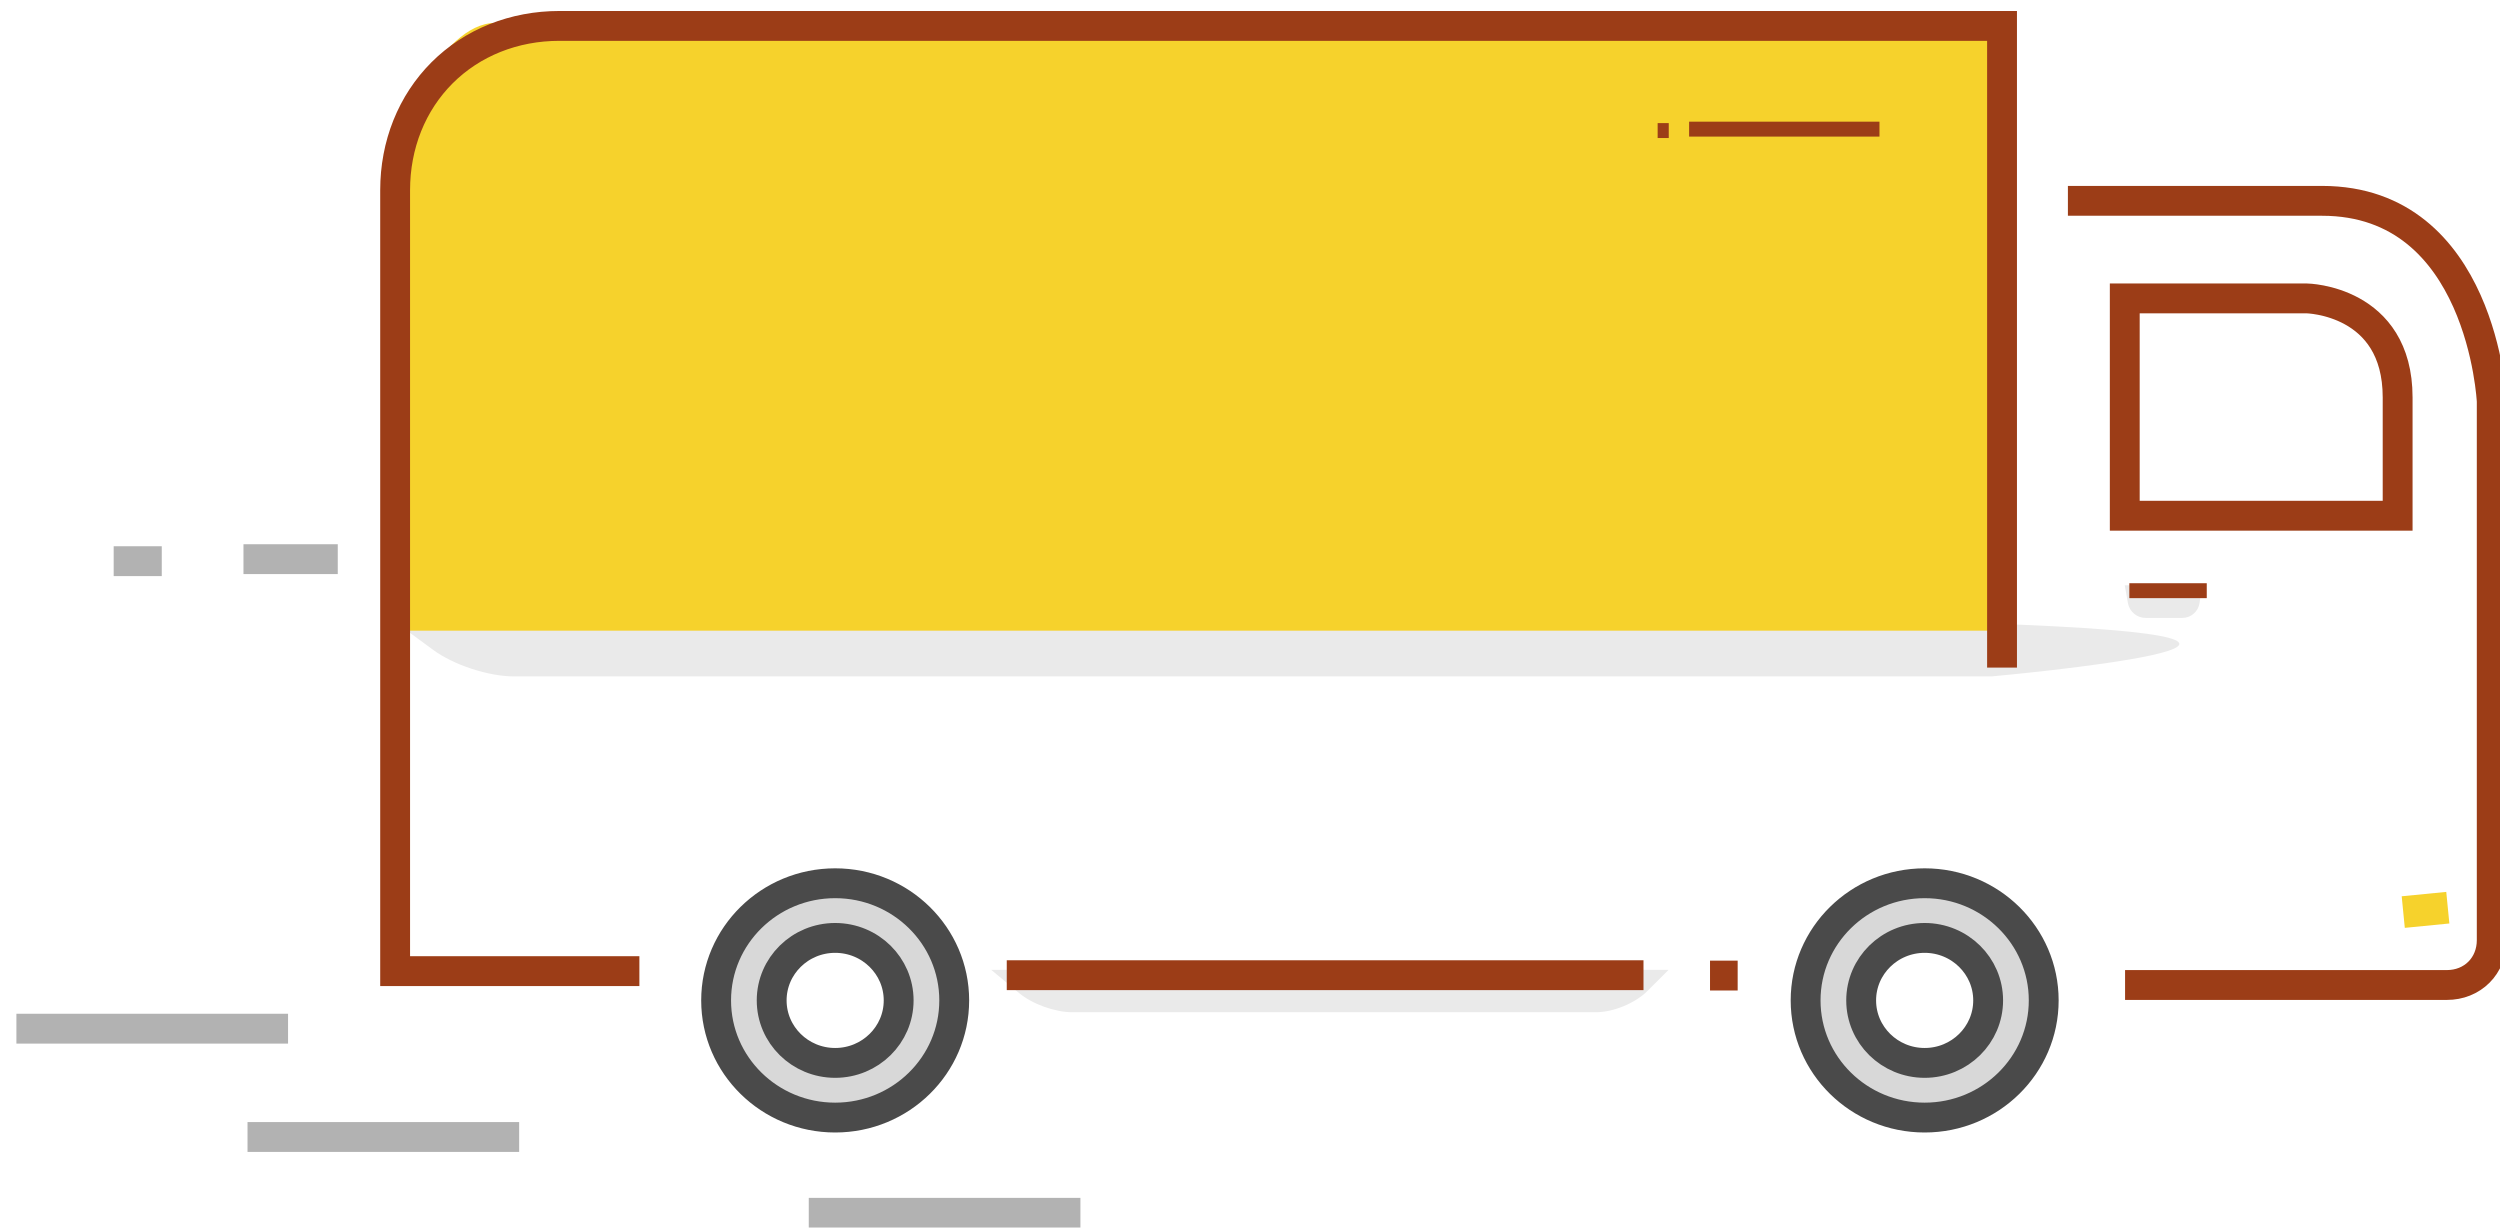 <?xml version="1.0" encoding="utf-8" ?>
<svg xmlns="http://www.w3.org/2000/svg" xmlns:xlink="http://www.w3.org/1999/xlink" width="167" height="82">
	<defs>
		<clipPath id="clip_0">
			<rect x="-1049.157" y="-526.765" width="1435.824" height="2453.863" clip-rule="evenodd"/>
		</clipPath>
	</defs>
	<g clip-path="url(#clip_0)">
		<path fill="rgb(234,234,234)" stroke="none" transform="matrix(0.997 0 0 0.997 26.519 41.151)" d="M0 0.488C0 0.488 76.871 -0.488 106.214 0.488C135.557 1.465 106.836 4.045 106.836 4.045L7.844 4.045Q7.69 4.045 7.527 4.037Q7.365 4.028 7.194 4.012Q7.024 3.995 6.848 3.971Q6.671 3.946 6.49 3.914Q6.309 3.881 6.125 3.841Q5.94 3.801 5.754 3.754Q5.568 3.707 5.381 3.652Q5.195 3.598 5.01 3.538Q4.825 3.477 4.642 3.41Q4.46 3.344 4.282 3.272Q4.104 3.2 3.932 3.123Q3.759 3.046 3.594 2.965Q3.429 2.884 3.272 2.799Q3.115 2.714 2.968 2.627Q2.821 2.54 2.685 2.45Q2.549 2.36 2.426 2.269L0 0.488Z"/>
	</g>
	<defs>
		<clipPath id="clip_1">
			<rect x="-1049.157" y="-526.765" width="1435.824" height="2453.863" clip-rule="evenodd"/>
		</clipPath>
	</defs>
	<g clip-path="url(#clip_1)">
		<path fill="rgb(246,210,44)" stroke="none" transform="matrix(0.997 0 0 0.997 26.369 1.53)" d="M107.803 40.723L0 40.723L0 7.744C0 7.744 2.982 1.74255e-16 6.749 0C10.516 0 52.132 0 52.132 0L106.89 0L107.803 40.723Z"/>
	</g>
	<defs>
		<clipPath id="clip_2">
			<rect x="-1049.157" y="-526.765" width="1435.824" height="2453.863" clip-rule="evenodd"/>
		</clipPath>
	</defs>
	<g clip-path="url(#clip_2)">
		<path fill="none" stroke="rgb(156,61,23)" stroke-width="1" stroke-miterlimit="4" transform="matrix(0.997 0 0 0.997 112.528 7.634)" d="M0.305 0.995L13.06 0.995"/>
	</g>
	<defs>
		<clipPath id="clip_3">
			<rect x="-1049.157" y="-526.765" width="1435.824" height="2453.863" clip-rule="evenodd"/>
		</clipPath>
	</defs>
	<g clip-path="url(#clip_3)">
		<path fill="none" stroke="rgb(156,61,23)" stroke-width="1" stroke-miterlimit="4" transform="matrix(0.997 0 0 0.997 110.323 7.634)" d="M1.153 1.091L0.409 1.091"/>
	</g>
	<defs>
		<clipPath id="clip_4">
			<rect x="-1049.157" y="-526.765" width="1435.824" height="2453.863" clip-rule="evenodd"/>
		</clipPath>
	</defs>
	<g clip-path="url(#clip_4)">
		<path fill="none" stroke="rgb(178,178,178)" stroke-width="2" stroke-miterlimit="4" transform="matrix(0.997 0 0 0.997 16.227 75.641)" d="M18.508 0.311L0.308 0.311"/>
	</g>
	<defs>
		<clipPath id="clip_5">
			<rect x="-1049.157" y="-526.765" width="1435.824" height="2453.863" clip-rule="evenodd"/>
		</clipPath>
	</defs>
	<g clip-path="url(#clip_5)">
		<path fill="none" stroke="rgb(178,178,178)" stroke-width="2" stroke-miterlimit="4" transform="matrix(0.997 0 0 0.997 0.789 68.406)" d="M18.508 0.311L0.308 0.311"/>
	</g>
	<defs>
		<clipPath id="clip_6">
			<rect x="-1049.157" y="-526.765" width="1435.824" height="2453.863" clip-rule="evenodd"/>
		</clipPath>
	</defs>
	<g clip-path="url(#clip_6)">
		<path fill="none" stroke="rgb(178,178,178)" stroke-width="2" stroke-miterlimit="4" transform="matrix(0.997 0 0 0.997 53.719 80.706)" d="M18.508 0.311L0.308 0.311"/>
	</g>
	<defs>
		<clipPath id="clip_7">
			<rect x="-1049.157" y="-526.765" width="1435.824" height="2453.863" clip-rule="evenodd"/>
		</clipPath>
	</defs>
	<g clip-path="url(#clip_7)">
		<path fill="none" stroke="rgb(178,178,178)" stroke-width="2" stroke-miterlimit="4" transform="matrix(0.997 0 0 0.997 7.406 37.297)" d="M3.41 0.19L0.188 0.19"/>
	</g>
	<defs>
		<clipPath id="clip_8">
			<rect x="-1049.157" y="-526.765" width="1435.824" height="2453.863" clip-rule="evenodd"/>
		</clipPath>
	</defs>
	<g clip-path="url(#clip_8)">
		<path fill="none" stroke="rgb(178,178,178)" stroke-width="2" stroke-miterlimit="4" transform="matrix(0.997 0 0 0.997 16.227 36.573)" d="M6.355 0.781L0.037 0.781"/>
	</g>
	<defs>
		<clipPath id="clip_9">
			<rect x="-1049.157" y="-526.765" width="1435.824" height="2453.863" clip-rule="evenodd"/>
		</clipPath>
	</defs>
	<g clip-path="url(#clip_9)">
		<path fill="rgb(234,234,234)" stroke="none" transform="matrix(0.997 0 0 0.997 141.934 39.096)" d="M0 1.38134e-15L5.187 0L5.008 1.198Q4.993 1.3 4.96 1.398Q4.927 1.495 4.877 1.586Q4.827 1.676 4.761 1.757Q4.696 1.837 4.617 1.905Q4.539 1.973 4.45 2.026Q4.361 2.078 4.264 2.115Q4.167 2.151 4.065 2.169Q3.964 2.188 3.861 2.188L1.39 2.188Q1.287 2.188 1.185 2.169Q1.083 2.151 0.985 2.115Q0.887 2.079 0.796 2.026Q0.706 1.974 0.625 1.906Q0.545 1.839 0.477 1.759Q0.409 1.679 0.357 1.589Q0.304 1.499 0.268 1.401Q0.232 1.304 0.214 1.203L0 1.38134e-15Z"/>
	</g>
	<defs>
		<clipPath id="clip_10">
			<rect x="-1049.157" y="-526.765" width="1435.824" height="2453.863" clip-rule="evenodd"/>
		</clipPath>
	</defs>
	<g clip-path="url(#clip_10)">
		<path fill="rgb(234,234,234)" stroke="none" transform="matrix(0.997 0 0 0.997 66.216 64.789)" d="M0 1.79054e-15L45.38 0L43.95 1.424Q43.805 1.569 43.628 1.709Q43.45 1.848 43.248 1.977Q43.045 2.106 42.823 2.221Q42.601 2.336 42.367 2.432Q42.133 2.529 41.894 2.604Q41.656 2.68 41.421 2.731Q41.186 2.783 40.962 2.809Q40.739 2.836 40.533 2.836L5.409 2.836Q5.204 2.836 4.978 2.812Q4.752 2.788 4.513 2.741Q4.273 2.694 4.028 2.626Q3.784 2.558 3.541 2.47Q3.299 2.383 3.067 2.279Q2.835 2.175 2.622 2.058Q2.408 1.941 2.219 1.814Q2.03 1.688 1.872 1.557L0 1.79054e-15Z"/>
	</g>
	<defs>
		<clipPath id="clip_11">
			<rect x="-1049.157" y="-526.765" width="1435.824" height="2453.863" clip-rule="evenodd"/>
		</clipPath>
	</defs>
	<g clip-path="url(#clip_11)">
		<path fill="none" stroke="rgb(156,61,23)" stroke-width="1" stroke-miterlimit="4" transform="matrix(0.997 0 0 0.997 141.934 39.096)" d="M0.307 0.363L5.494 0.363"/>
	</g>
	<defs>
		<clipPath id="clip_12">
			<rect x="-1049.157" y="-526.765" width="1435.824" height="2453.863" clip-rule="evenodd"/>
		</clipPath>
	</defs>
	<g clip-path="url(#clip_12)">
		<path fill="none" stroke="rgb(246,210,44)" stroke-width="3" stroke-miterlimit="4" transform="matrix(0.997 0 0 0.997 161.782 59.725)" d="M0.348 2.116L0.14 0"/>
	</g>
	<defs>
		<clipPath id="clip_13">
			<rect x="-1049.157" y="-526.765" width="1435.824" height="2453.863" clip-rule="evenodd"/>
		</clipPath>
	</defs>
	<g clip-path="url(#clip_13)">
		<path fill="none" stroke="rgb(156,61,23)" stroke-width="2" stroke-miterlimit="4" transform="matrix(0.997 0 0 0.997 66.95 64.789)" d="M0.302 0.355L42.964 0.355"/>
	</g>
	<defs>
		<clipPath id="clip_14">
			<rect x="-1049.157" y="-526.765" width="1435.824" height="2453.863" clip-rule="evenodd"/>
		</clipPath>
	</defs>
	<g clip-path="url(#clip_14)">
		<path fill="none" stroke="rgb(156,61,23)" stroke-width="2" stroke-miterlimit="4" transform="matrix(0.997 0 0 0.997 113.998 64.789)" d="M0.232 0.38L2.084 0.38"/>
	</g>
	<defs>
		<clipPath id="clip_15">
			<rect x="-1049.157" y="-526.765" width="1435.824" height="2453.863" clip-rule="evenodd"/>
		</clipPath>
	</defs>
	<g clip-path="url(#clip_15)">
		<path fill="rgb(216,216,216)" stroke="none" transform="matrix(0.997 0 0 0.997 120.615 59.001)" d="M15.953 7.85C15.953 12.185 12.382 15.7 7.976 15.7C3.571 15.7 0 12.185 0 7.85C0 3.515 3.571 0 7.976 0C12.382 0 15.953 3.515 15.953 7.85ZM12.23 7.85C12.23 10.162 10.326 12.037 7.976 12.037C5.627 12.037 3.722 10.162 3.722 7.85C3.722 5.538 5.627 3.663 7.976 3.663C10.326 3.663 12.23 5.538 12.23 7.85Z" fill-rule="evenodd"/>
	</g>
	<defs>
		<clipPath id="clip_16">
			<rect x="-1049.157" y="-526.765" width="1435.824" height="2453.863" clip-rule="evenodd"/>
		</clipPath>
	</defs>
	<g clip-path="url(#clip_16)">
		<path fill="none" stroke="rgb(74,74,74)" stroke-width="2" stroke-miterlimit="4" transform="matrix(0.997 0 0 0.997 120.615 59.001)" d="M15.953 7.85C15.953 12.185 12.382 15.7 7.976 15.7C3.571 15.7 0 12.185 0 7.85C0 3.515 3.571 0 7.976 0C12.382 0 15.953 3.515 15.953 7.85ZM12.23 7.85C12.23 10.162 10.326 12.037 7.976 12.037C5.627 12.037 3.722 10.162 3.722 7.85C3.722 5.538 5.627 3.663 7.976 3.663C10.326 3.663 12.23 5.538 12.23 7.85Z" fill-rule="evenodd"/>
	</g>
	<defs>
		<clipPath id="clip_17">
			<rect x="-1049.157" y="-526.765" width="1435.824" height="2453.863" clip-rule="evenodd"/>
		</clipPath>
	</defs>
	<g clip-path="url(#clip_17)">
		<path fill="rgb(216,216,216)" stroke="none" transform="matrix(0.997 0 0 0.997 47.837 59.001)" d="M15.953 7.85C15.953 12.185 12.382 15.7 7.976 15.7C3.571 15.7 0 12.185 0 7.85C0 3.515 3.571 0 7.976 0C12.382 0 15.953 3.515 15.953 7.85ZM12.23 7.85C12.23 10.162 10.326 12.037 7.976 12.037C5.627 12.037 3.722 10.162 3.722 7.85C3.722 5.538 5.627 3.663 7.976 3.663C10.326 3.663 12.23 5.538 12.23 7.85Z" fill-rule="evenodd"/>
	</g>
	<defs>
		<clipPath id="clip_18">
			<rect x="-1049.157" y="-526.765" width="1435.824" height="2453.863" clip-rule="evenodd"/>
		</clipPath>
	</defs>
	<g clip-path="url(#clip_18)">
		<path fill="none" stroke="rgb(74,74,74)" stroke-width="2" stroke-miterlimit="4" transform="matrix(0.997 0 0 0.997 47.837 59.001)" d="M15.953 7.85C15.953 12.185 12.382 15.7 7.976 15.7C3.571 15.7 0 12.185 0 7.85C0 3.515 3.571 0 7.976 0C12.382 0 15.953 3.515 15.953 7.85ZM12.23 7.85C12.23 10.162 10.326 12.037 7.976 12.037C5.627 12.037 3.722 10.162 3.722 7.85C3.722 5.538 5.627 3.663 7.976 3.663C10.326 3.663 12.23 5.538 12.23 7.85Z" fill-rule="evenodd"/>
	</g>
	<defs>
		<clipPath id="clip_19">
			<rect x="-1049.157" y="-526.765" width="1435.824" height="2453.863" clip-rule="evenodd"/>
		</clipPath>
	</defs>
	<g clip-path="url(#clip_19)">
		<path fill="none" stroke="rgb(156,61,23)" stroke-width="2" stroke-miterlimit="4" transform="matrix(0.997 0 0 0.997 138.136 13.416)" d="M3.83 52.539L25.397 52.539Q25.551 52.539 25.702 52.525Q25.853 52.511 26.001 52.483Q26.149 52.455 26.292 52.414Q26.435 52.372 26.572 52.318Q26.709 52.263 26.839 52.195Q26.969 52.127 27.09 52.047Q27.212 51.968 27.325 51.876Q27.437 51.784 27.54 51.682Q27.642 51.579 27.734 51.467Q27.825 51.354 27.905 51.232Q27.985 51.111 28.053 50.981Q28.121 50.851 28.175 50.714Q28.23 50.577 28.272 50.434Q28.313 50.291 28.341 50.143Q28.369 49.995 28.383 49.844Q28.397 49.693 28.397 49.539L28.397 13.435C28.397 13.435 27.763 0 17.032 0C6.302 0 1.61417e-12 0 1.61417e-12 0"/>
	</g>
	<defs>
		<clipPath id="clip_20">
			<rect x="-1049.157" y="-526.765" width="1435.824" height="2453.863" clip-rule="evenodd"/>
		</clipPath>
	</defs>
	<g clip-path="url(#clip_20)">
		<path fill="none" stroke="rgb(156,61,23)" stroke-width="2" stroke-miterlimit="4" transform="matrix(0.997 0 0 0.997 26.395 1.731)" d="M107.664 42.992L107.664 8.65413e-14L11 8.65413e-14Q10.718 8.65413e-14 10.438 0.013Q10.159 0.026 9.881 0.051Q9.604 0.077 9.329 0.115Q9.055 0.154 8.784 0.205Q8.513 0.256 8.247 0.319Q7.98 0.383 7.718 0.459Q7.456 0.535 7.199 0.623Q6.943 0.712 6.692 0.812Q6.441 0.912 6.196 1.025Q5.951 1.137 5.713 1.261Q5.475 1.385 5.244 1.52Q5.014 1.656 4.791 1.802Q4.568 1.949 4.353 2.106Q4.138 2.263 3.932 2.431Q3.725 2.599 3.528 2.777Q3.331 2.955 3.143 3.143Q2.955 3.331 2.777 3.528Q2.599 3.725 2.431 3.932Q2.263 4.138 2.106 4.353Q1.949 4.568 1.802 4.791Q1.656 5.014 1.52 5.244Q1.385 5.475 1.261 5.713Q1.137 5.951 1.025 6.196Q0.912 6.441 0.812 6.692Q0.712 6.943 0.623 7.199Q0.535 7.456 0.459 7.718Q0.383 7.98 0.319 8.247Q0.256 8.513 0.205 8.784Q0.154 9.055 0.115 9.329Q0.077 9.604 0.051 9.881Q0.026 10.159 0.013 10.438Q7.73855e-14 10.718 7.73855e-14 11L7.73855e-14 63.332L16.365 63.332"/>
	</g>
	<defs>
		<clipPath id="clip_21">
			<rect x="-1049.157" y="-526.765" width="1435.824" height="2453.863" clip-rule="evenodd"/>
		</clipPath>
	</defs>
	<g clip-path="url(#clip_21)">
		<path fill="none" stroke="rgb(156,61,23)" stroke-width="2" stroke-miterlimit="4" transform="matrix(0.997 0 0 0.997 141.934 19.933)" d="M0 0L12.192 0C12.192 0 18.283 0.099 18.283 6.633C18.283 13.166 18.283 14.563 18.283 14.563L0 14.563L0 0Z"/>
	</g>

</svg>